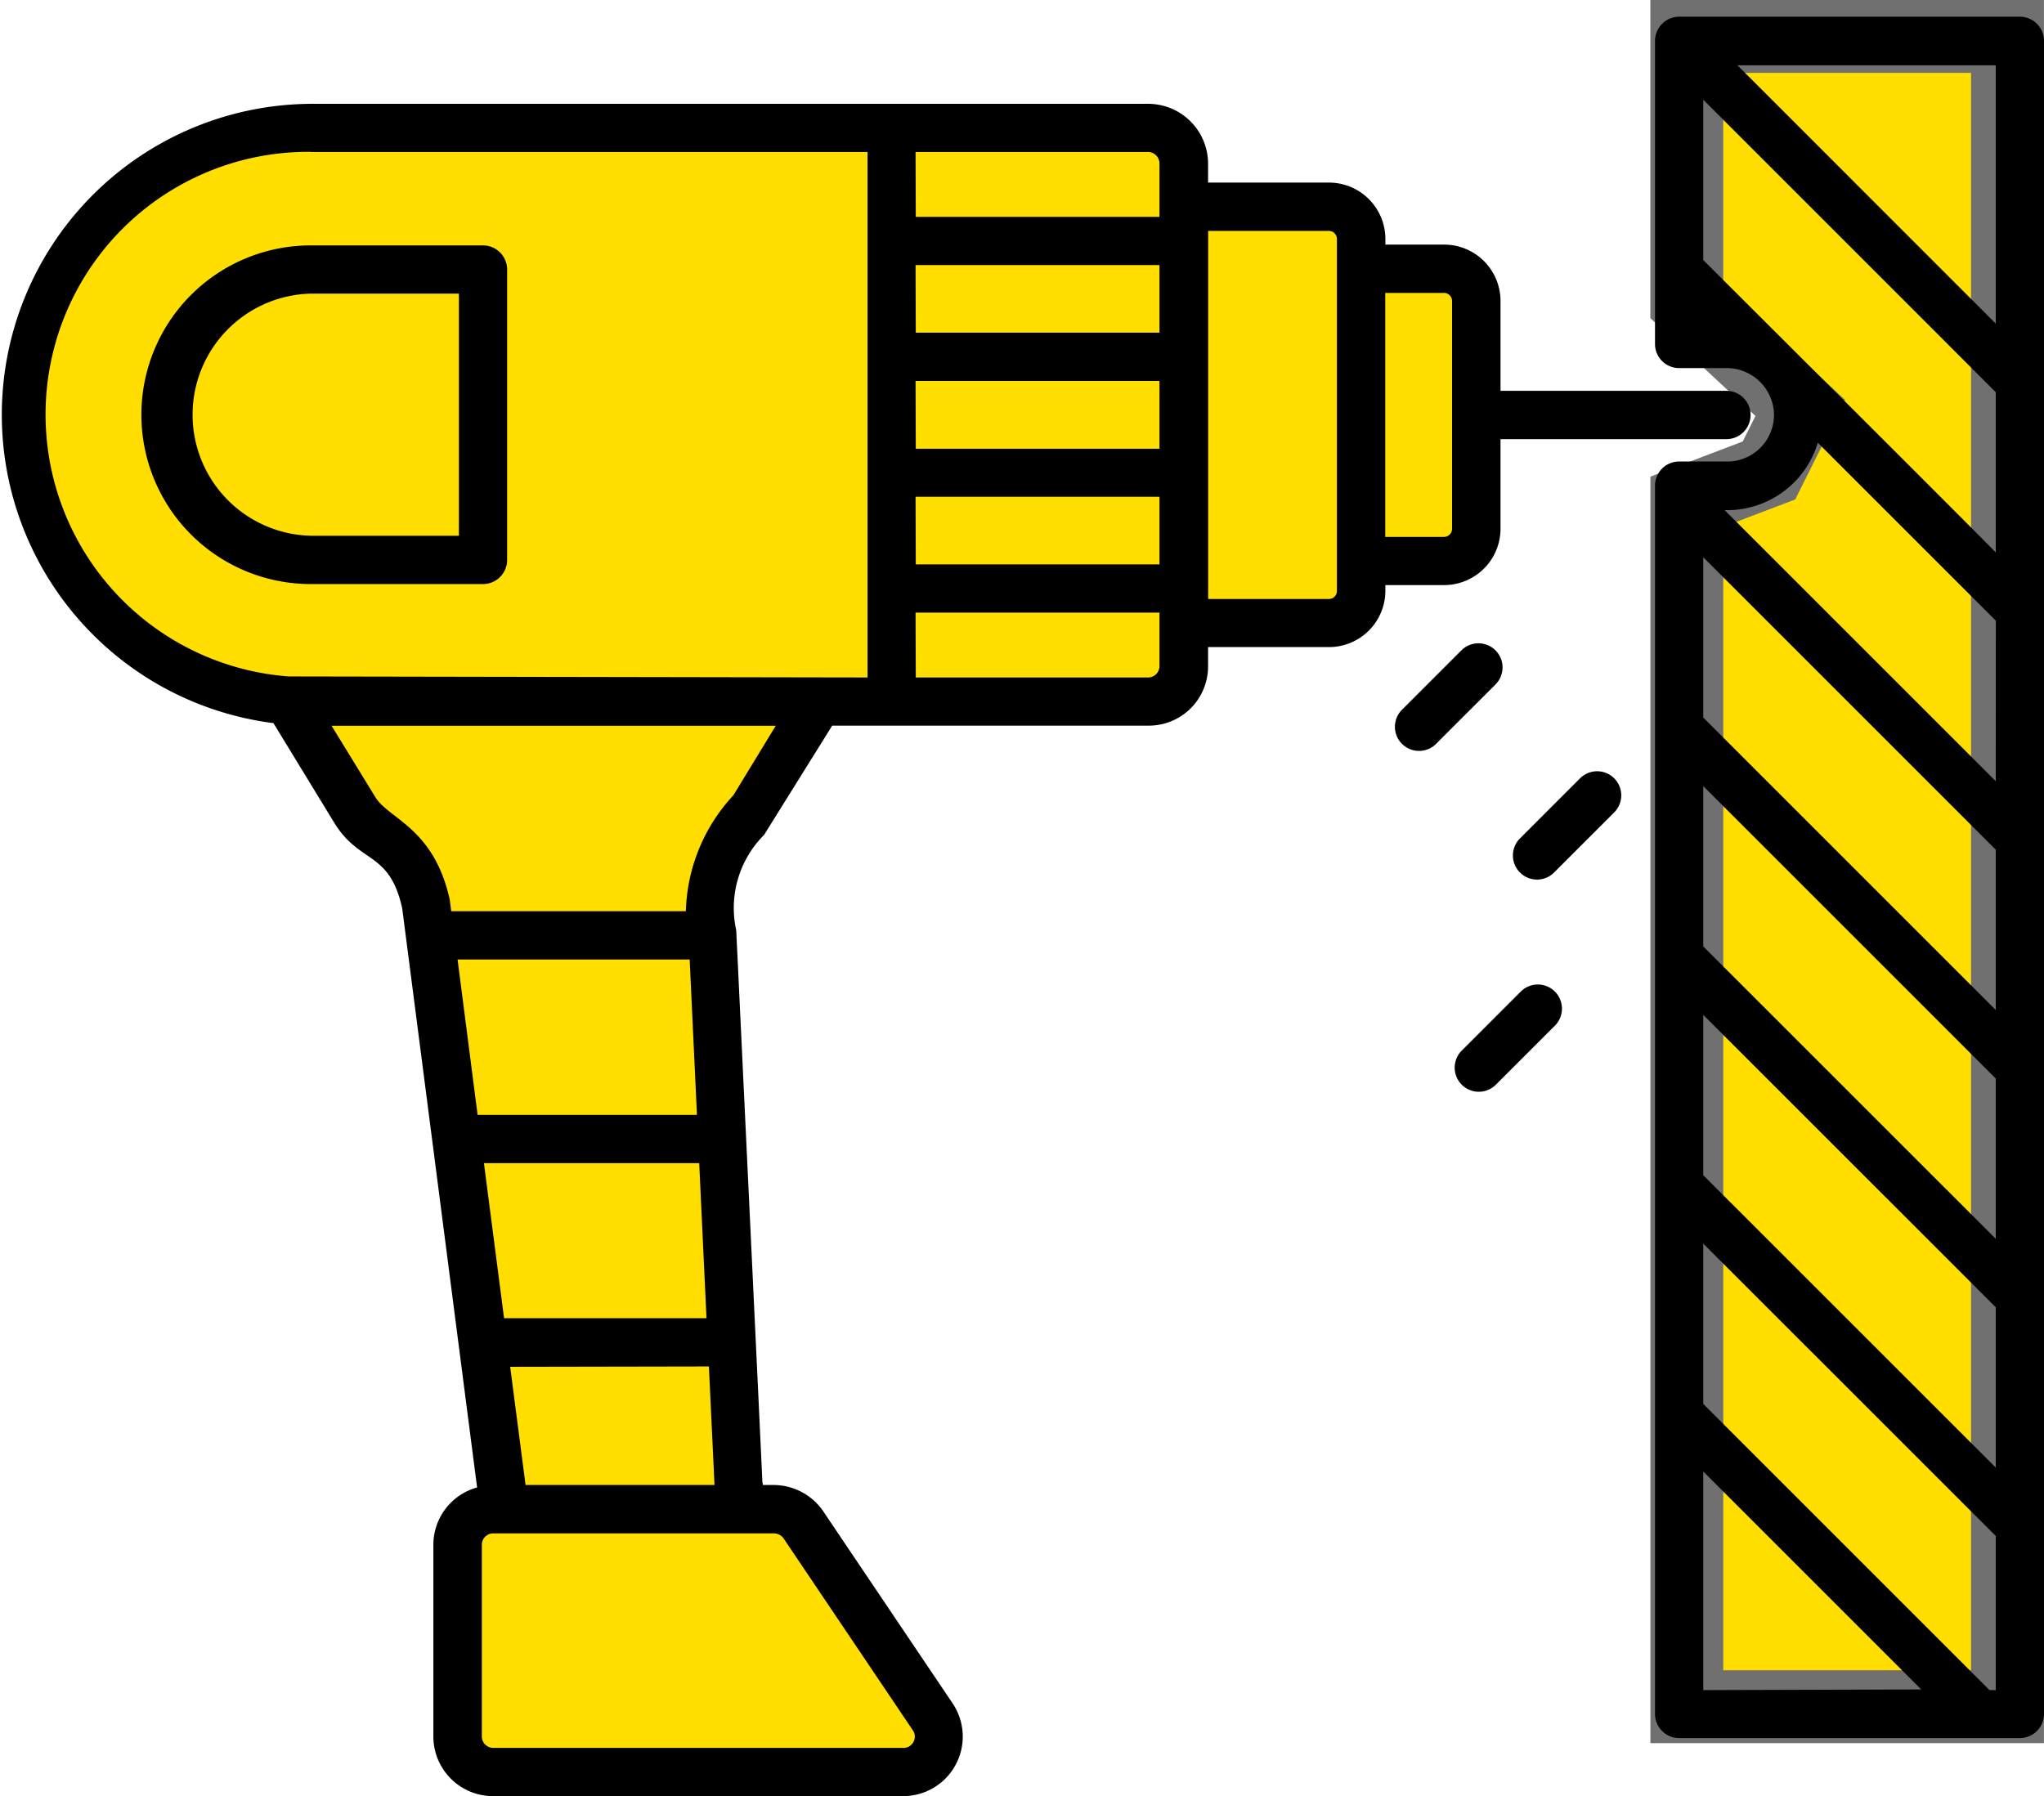 <svg xmlns="http://www.w3.org/2000/svg" width="28.049" height="24.652" viewBox="0 0 28.049 24.652">
  <g id="noun-drill-machine-2564996" transform="translate(-84.615 -48.704)">
    <path id="Path_981" data-name="Path 981" d="M-3796.544,21615.629h-1.235l-.376-1.125h-1.826l-.7-.75h-3.812l-8.429-.27s-3.865,1.238-3.436,4.293,2.416,3.332,2.416,3.332l1.45.266.376,1.184,1.181,1.016.913,7.2.483,1.605-.913.379v3.168h5.959l.805-.375-2.094-2.793-.644-.379-.483-7.621.483-1.879,1.02-1.5h3.973l.967-.266v-.7l2.309-.27.376-.7h1.235v-3.812Z" transform="translate(3901.299 -21563.047)" fill="#ffde00"/>
    <path id="Path_982" data-name="Path 982" d="M522.619,54.051V57.7l1.557,1.449-.429.859-1.127.429V76.975h4.4V54.051Z" transform="translate(-414.857 -4.847)" fill="#ffde00" stroke="#707070" stroke-width="1"/>
    <path id="Path_975" data-name="Path 975" d="M88.37,80.07l.827,1.355c.351.581.761.386.937,1.181l1.028,7.95a.816.816,0,0,0-.6.784v2.635a.818.818,0,0,0,.817.817h5.629a.817.817,0,0,0,.678-1.275l-1.778-2.64a.828.828,0,0,0-.675-.355h-.15c0-.012,0-.024-.006-.035,0-.045-.375-7.918-.359-7.578A1.417,1.417,0,0,1,95.1,81.6l.935-1.5h4.331a.813.813,0,0,0,.827-.817v-.261h1.66a.774.774,0,0,0,.773-.773v-.078h.807a.774.774,0,0,0,.773-.773V76.168h3.1a.331.331,0,0,0,0-.663h-3.1V74.271a.774.774,0,0,0-.773-.773h-.807v-.078a.774.774,0,0,0-.773-.773h-1.66v-.264a.823.823,0,0,0-.827-.817H88.878a4.267,4.267,0,0,0-.508,8.5Zm15.254-5.909h.807a.111.111,0,0,1,.11.11V77.4a.111.111,0,0,1-.11.11h-.807Zm-2.43-.851h1.657a.111.111,0,0,1,.11.11v4.832a.111.111,0,0,1-.11.11h-1.657Zm-10.3,10h3.185l.1,2.132H91.169Zm.638,4.923-.276-2.128H94.21l.1,2.128Zm2.811.662.077,1.627H91.827L91.616,88.9Zm.443,2.291.009,0h.443a.165.165,0,0,1,.129.068l1.774,2.634a.149.149,0,0,1,.009.16.151.151,0,0,1-.137.082H91.382a.157.157,0,0,1-.155-.155V91.341a.157.157,0,0,1,.155-.155h.145l.009,0Zm-.107-10.13a2.426,2.426,0,0,0-.652,1.591H90.807l-.02-.156c-.216-.99-.84-1.109-1.022-1.411l-.6-.978H95.26Zm2.5-8.829h3.183a.158.158,0,0,1,.164.155v.735H97.182Zm0,1.552h3.347v.928H97.182Zm0,1.59h3.347V76.3H97.182Zm0,1.59h3.347v.928H97.182Zm0,1.59h3.347v.735a.156.156,0,0,1-.164.155H97.182Zm-8.3-6.322H96.52c0,3.916,0,4.486,0,7.212l-7.875-.014h-.066a3.605,3.605,0,0,1,.3-7.2Z" transform="translate(0 -21.437)"/>
    <path id="Path_976" data-name="Path 976" d="M123.729,113h2.364a.331.331,0,0,0,.331-.331v-3.986a.331.331,0,0,0-.331-.331h-2.364a2.324,2.324,0,0,0,0,4.648Zm0-3.986h2.033v3.323h-2.033a1.662,1.662,0,0,1,0-3.323Z" transform="translate(-34.85 -56.28)"/>
    <path id="Path_977" data-name="Path 977" d="M519.36,48.933h-4.676a.333.333,0,0,0-.331.331v4.161a.331.331,0,0,0,.331.331h.661a.65.65,0,0,1,.641.641.641.641,0,0,1-.641.641h-.661a.331.331,0,0,0-.331.331V72.227a.331.331,0,0,0,.331.331h4.676a.331.331,0,0,0,.331-.331V49.264a.332.332,0,0,0-.331-.331ZM515.015,71.9V68.9l2.991,2.991Zm4.014,0h-.086l-3.928-3.928v-2.2l4.014,4.013Zm0-3.054-4.014-4.013v-2.2l4.014,4.013Zm0-3.14-4.014-4.013v-2.2l4.014,4.014Zm0-3.14-4.014-4.014v-2.2l4.014,4.014Zm0-3.14-3.72-3.72h.037a1.3,1.3,0,0,0,1.241-.926l2.443,2.443Zm0-3.14c-.613-.624-3.428-3.427-4.014-4.013v-2.2l4.014,4.014Zm0-3.14L515.484,49.6h3.545Z" transform="translate(-407.027)"/>
    <path id="Path_978" data-name="Path 978" d="M448.129,211.76a.331.331,0,0,0-.468,0l-.82.82a.331.331,0,0,0,.468.468l.82-.82A.331.331,0,0,0,448.129,211.76Z" transform="translate(-342.992 -154.13)"/>
    <path id="Path_979" data-name="Path 979" d="M478.949,244.99a.331.331,0,0,0-.468,0l-.82.82a.331.331,0,1,0,.468.468l.82-.82A.331.331,0,0,0,478.949,244.99Z" transform="translate(-372.183 -185.604)"/>
    <path id="Path_980" data-name="Path 980" d="M462.825,301.543l.82-.82a.331.331,0,0,0-.468-.468l-.82.82a.331.331,0,0,0,.468.468Z" transform="translate(-357.688 -237.947)"/>
  </g>
</svg>
